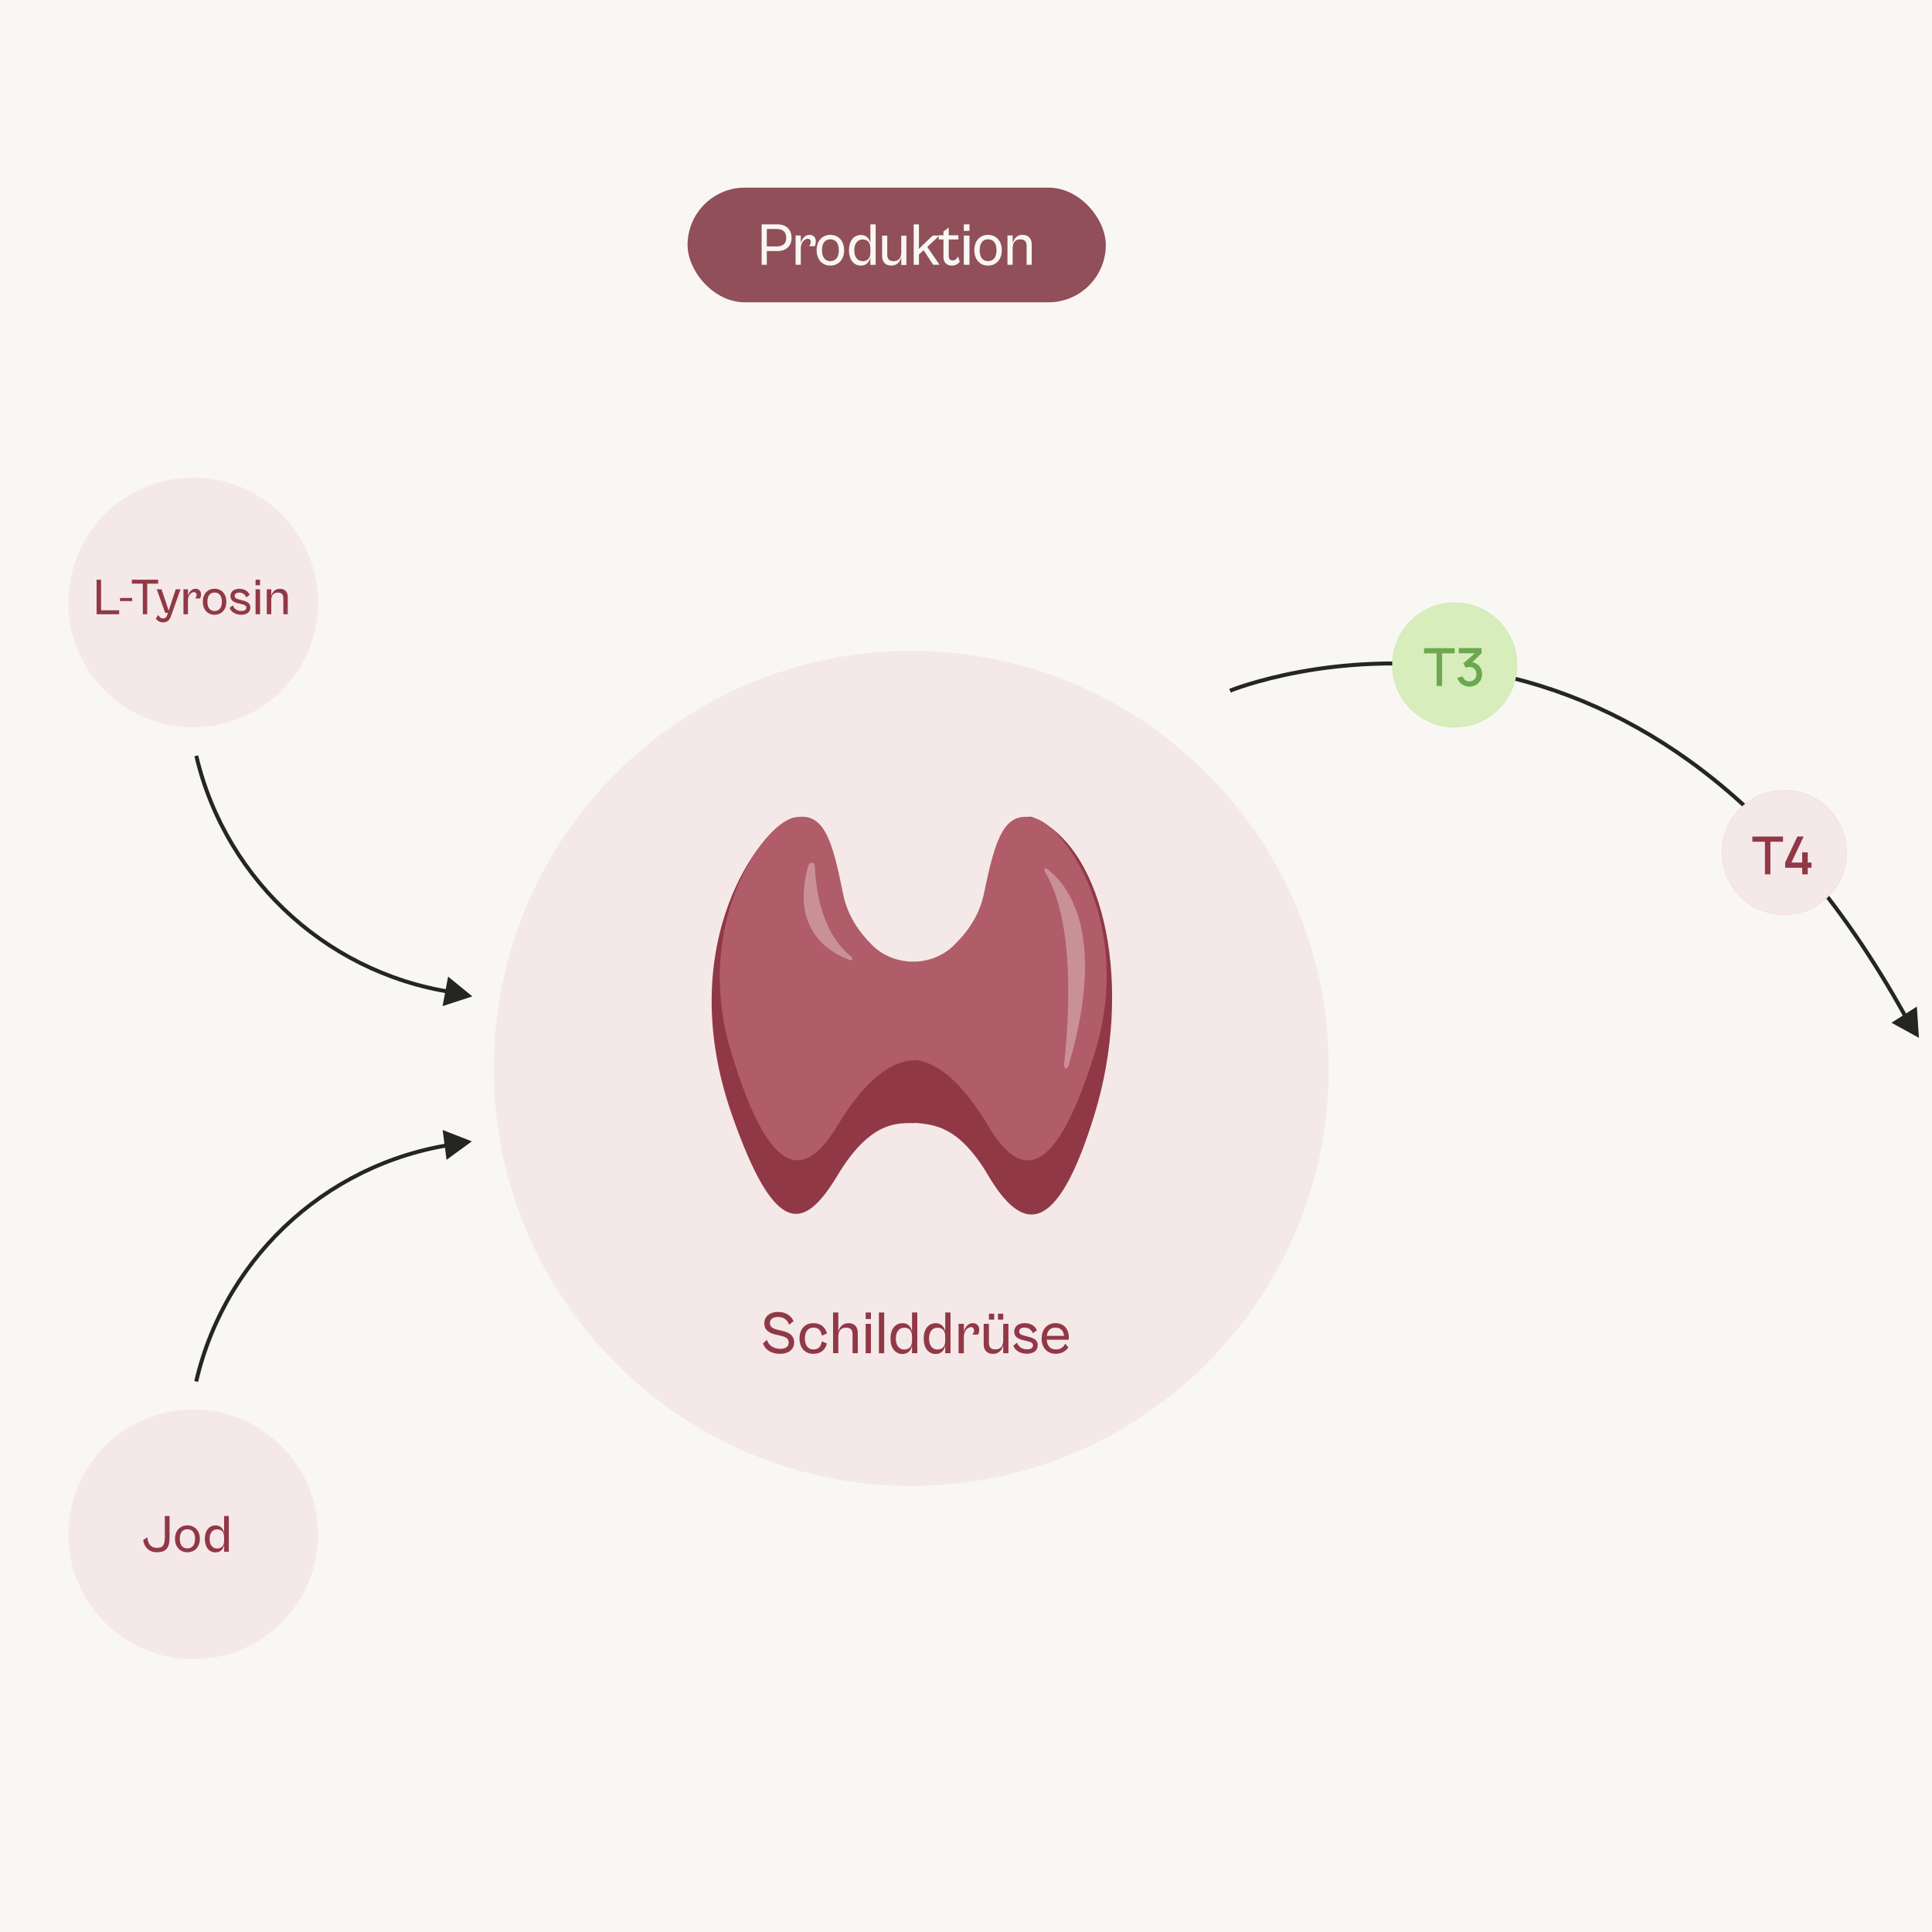 <svg width="2389" height="2389" viewBox="0 0 2389 2389" fill="none" xmlns="http://www.w3.org/2000/svg">
<rect width="2389" height="2389" fill="#F9F7F4"/>
<path d="M2370.27 1244.68L2372.86 1283.36L2338.89 1264.66L2370.27 1244.68Z" fill="#252524"/>
<path d="M1126.86 1837.44C1412.02 1837.44 1643.19 1606.27 1643.19 1321.11C1643.19 1035.95 1412.02 804.783 1126.86 804.783C841.702 804.783 610.534 1035.95 610.534 1321.11C610.534 1606.27 841.702 1837.44 1126.86 1837.44Z" fill="#C5606F" fill-opacity="0.09"/>
<path d="M1279.04 1011.36C1242.97 995.382 1230.21 1117.28 1216.33 1183.89C1207.33 1227.07 1172.33 1255.94 1148.85 1270.89C1136.69 1278.63 1120.56 1278.39 1108.5 1270.5C1085.18 1255.16 1051.69 1226.43 1043.16 1184.09C1029.76 1117.38 1019.69 1001.21 981.153 1011.21C942.618 1021.16 830.55 1165.22 904.887 1378.03C958.858 1532.53 994.552 1521.6 1035.66 1453.37C1076.71 1385.14 1110.26 1388.77 1132.08 1388.77V1388.43C1153.78 1390.97 1184.82 1390.83 1221.8 1453.22C1262.37 1521.69 1305.14 1534.78 1353.21 1378.72C1401.29 1222.66 1367.74 1050.67 1279.09 1011.41L1279.04 1011.36Z" fill="#913846"/>
<path d="M1279.42 1011.72C1240.79 1001.5 1230.41 1039.07 1216.48 1105.81C1210.88 1132.62 1195.22 1153.94 1178.54 1169.85C1151.11 1195.93 1105.59 1195.44 1078.69 1168.87C1062.65 1153.05 1047.91 1132.13 1042.69 1106.01C1029.24 1039.17 1019.13 1001.55 980.445 1011.52C941.761 1021.49 856.754 1143.63 903.885 1300.29C951.015 1456.95 993.896 1460.83 1035.16 1392.46C1076.37 1324.1 1110.05 1311.04 1131.95 1311.04V1310.7C1153.74 1313.25 1184.89 1329.8 1222.02 1392.32C1262.75 1460.92 1305.68 1457.34 1353.94 1300.97C1402.2 1144.61 1318.16 1021.93 1279.53 1011.72H1279.42Z" fill="#B15C69"/>
<path d="M1007.56 1070.24C1008.7 1100.92 1016.36 1154.32 1053.08 1183.37C1055.2 1185.01 1053.19 1188.03 1050.58 1187.09C1025.27 1177.82 976.65 1149.21 999.846 1069.49C1000.99 1065.53 1007.4 1066.12 1007.56 1070.24Z" fill="#F4E9E8" fill-opacity="0.37"/>
<path d="M1315.78 1315.99C1322.06 1258.75 1329.62 1138.85 1291.91 1077.65C1290.85 1075.94 1292.22 1072.71 1293.6 1073.68C1314.93 1088.61 1372.03 1146.58 1321.27 1317.85C1319.69 1323.13 1315.2 1321.61 1315.83 1315.99H1315.78Z" fill="#F4E9E8" fill-opacity="0.37"/>
<path d="M943.45 1661.11L948.425 1656.77C950.739 1664.99 958.548 1667.88 964.911 1667.88C970.522 1667.88 975.266 1665.68 975.266 1660.19C975.266 1654.4 970.811 1652.95 964.159 1651.39L959.416 1650.35C952.705 1648.85 945.128 1645.84 945.128 1636.35C945.128 1626.87 953.11 1622.24 961.903 1622.24C970.696 1622.24 978.216 1626.23 981.282 1633.75L975.786 1638.09C973.357 1631.26 968.266 1628.49 961.73 1628.49C956.176 1628.49 952.011 1631.26 952.011 1635.95C952.011 1640.98 955.713 1642.89 961.498 1644.28L966.993 1645.61C974.166 1647.34 981.976 1650.12 981.976 1660.07C981.976 1668.8 974.687 1674.07 964.911 1674.07C955.135 1674.07 946.805 1670.48 943.45 1661.11Z" fill="#913846"/>
<path d="M988.629 1655.1C988.629 1643.59 995.339 1636.13 1005.75 1636.13C1015.24 1636.13 1020.79 1641.63 1022.53 1648.91L1016.16 1651.58C1015.41 1645.79 1012.4 1641.63 1005.87 1641.63C999.331 1641.63 995.282 1646.54 995.282 1655.1C995.282 1663.67 999.273 1668.64 1005.87 1668.64C1012.46 1668.64 1015.41 1664.42 1016.16 1658.63L1022.53 1661.29C1020.79 1668.58 1015.24 1674.08 1005.75 1674.08C995.282 1674.08 988.629 1666.67 988.629 1655.1Z" fill="#913846"/>
<path d="M1030.1 1673.34V1622.95H1036.64V1646.61C1038.08 1641 1041.96 1636.14 1049.13 1636.14C1056.3 1636.14 1060.7 1640.42 1060.7 1648.17V1673.28H1054.22V1649.73C1054.22 1644.99 1052.31 1641.69 1046.18 1641.69C1039.18 1641.69 1036.64 1646.55 1036.64 1652.68V1673.28H1030.1V1673.34Z" fill="#913846"/>
<path d="M1070.42 1631.05V1622.95H1076.96V1631.05H1070.42ZM1070.42 1673.34V1636.95H1076.96V1673.34H1070.42Z" fill="#913846"/>
<path d="M1086.79 1673.34V1622.95H1093.33V1673.34H1086.79Z" fill="#913846"/>
<path d="M1101.14 1655.17C1101.14 1643.66 1106.87 1636.14 1116.01 1636.14C1123.01 1636.14 1126.48 1640.83 1127.75 1646.38V1622.95H1134.29V1673.34H1127.75V1664.02C1126.48 1669.58 1123.01 1674.26 1116.01 1674.26C1106.81 1674.26 1101.14 1666.74 1101.14 1655.23V1655.17ZM1118.21 1668.71C1125.2 1668.71 1127.75 1663.85 1127.75 1657.83V1652.63C1127.75 1646.61 1125.2 1641.75 1118.21 1641.75C1112.48 1641.75 1107.73 1645.97 1107.73 1655.23C1107.73 1664.48 1112.48 1668.77 1118.21 1668.77V1668.71Z" fill="#913846"/>
<path d="M1142.21 1655.17C1142.21 1643.66 1147.94 1636.14 1157.07 1636.14C1164.07 1636.14 1167.55 1640.83 1168.82 1646.38V1622.95H1175.35V1673.34H1168.82V1664.02C1167.55 1669.58 1164.07 1674.26 1157.07 1674.26C1147.88 1674.26 1142.21 1666.74 1142.21 1655.23V1655.17ZM1159.27 1668.71C1166.27 1668.71 1168.82 1663.85 1168.82 1657.83V1652.63C1168.82 1646.61 1166.27 1641.75 1159.27 1641.75C1153.55 1641.75 1148.8 1645.97 1148.8 1655.23C1148.8 1664.48 1153.55 1668.77 1159.27 1668.77V1668.71Z" fill="#913846"/>
<path d="M1185.31 1673.33V1636.94H1191.85V1646.66C1193.29 1641.05 1197.05 1636.13 1203.18 1636.13C1207.12 1636.13 1210.88 1638.91 1210.88 1644.06C1210.88 1647.12 1210.07 1649.38 1209.43 1650.3H1202.26C1203.47 1649.26 1204.46 1647.01 1204.46 1644.98C1204.46 1642.96 1203.36 1641.05 1200.7 1641.05C1196.01 1641.05 1191.85 1646.54 1191.85 1652.79V1673.38H1185.31V1673.33Z" fill="#913846"/>
<path d="M1216.37 1662.1V1636.94H1222.85V1660.54C1222.85 1665.17 1224.7 1668.58 1230.89 1668.58C1237.95 1668.58 1240.49 1663.6 1240.49 1657.59V1636.94H1246.97V1673.32H1240.49V1663.43C1239.16 1669.16 1235.23 1674.13 1227.94 1674.13C1220.65 1674.13 1216.37 1669.85 1216.37 1662.16V1662.1ZM1222.85 1631.79V1624.44H1229.39V1631.79H1222.85ZM1234.01 1631.79V1624.44H1240.55V1631.79H1234.01Z" fill="#913846"/>
<path d="M1252.93 1663.94L1257.67 1660.24C1258.94 1664.35 1262.93 1668.51 1270.16 1668.51C1274.45 1668.51 1277.34 1666.83 1277.34 1663.6C1277.34 1660.36 1274.04 1659.26 1269.76 1658.27L1264.96 1657.12C1259.75 1655.9 1254.14 1653.41 1254.14 1646.76C1254.14 1640.11 1259.23 1636.06 1267.16 1636.06C1275.08 1636.06 1280.17 1640.11 1282.2 1644.91L1277.22 1648.61C1275.43 1644.33 1271.96 1641.61 1266.75 1641.61C1262.99 1641.61 1260.27 1643.29 1260.27 1646.36C1260.27 1649.42 1262.7 1650.7 1267.62 1651.91L1272.31 1653.13C1280.52 1655.09 1283.18 1658.45 1283.18 1663.48C1283.18 1670.71 1276.99 1673.95 1269.93 1673.95C1262.36 1673.95 1255.41 1670.65 1252.93 1663.88V1663.94Z" fill="#913846"/>
<path d="M1288.04 1655.1C1288.04 1643.59 1295.09 1636.13 1305.1 1636.13C1315.11 1636.13 1321.65 1642.96 1321.65 1653.66C1321.65 1654.82 1321.47 1655.91 1321.36 1656.61H1294.34C1294.69 1664.24 1299.03 1668.64 1305.45 1668.64C1312.74 1668.64 1315.69 1664.65 1317.08 1661.47L1321.07 1665.98C1318.35 1670.32 1313.32 1674.02 1305.45 1674.02C1295.15 1674.02 1287.98 1666.62 1287.98 1655.05L1288.04 1655.1ZM1294.46 1651.87H1315.74C1315.05 1645.15 1311.18 1641.63 1305.04 1641.63C1298.91 1641.63 1295.27 1645.1 1294.46 1651.87Z" fill="#913846"/>
<path d="M572.917 1231.2C411.123 1212.71 277.48 1093.69 240.354 935.128L245.112 934C281.747 1090.6 413.723 1208.05 573.457 1226.35L572.917 1231.2Z" fill="#252524"/>
<path d="M244.961 1708.79L240.203 1707.66C277.476 1547.29 412.542 1427.87 576.249 1410.61L576.788 1415.46C415.141 1432.53 281.792 1550.38 245.01 1708.74L244.961 1708.79Z" fill="#252524"/>
<path d="M2360.73 1270.31C2283.93 1128.17 2191.98 1017.99 2087.5 942.823C2003.98 882.711 1912.28 844.735 1814.97 829.865C1649.24 804.558 1523.12 855.894 1521.88 856.366L1519.99 851.827C1521.27 851.302 1648.67 799.489 1815.7 825.008C1913.82 839.992 2006.24 878.289 2090.39 938.829C2195.47 1014.48 2287.92 1125.19 2365.07 1268L2360.77 1270.31L2360.73 1270.31Z" fill="#252524"/>
<path d="M547.365 1397.27L583.461 1411.34L552.171 1434.15L547.365 1397.27Z" fill="#252524"/>
<path d="M554.085 1207.57L584.1 1232.09L547.268 1244.11L554.085 1207.57Z" fill="#252524"/>
<path d="M1798.77 899.51C1841.46 899.51 1876.07 864.906 1876.07 822.219C1876.07 779.532 1841.46 744.928 1798.77 744.928C1756.09 744.928 1721.48 779.532 1721.48 822.219C1721.48 864.906 1756.09 899.51 1798.77 899.51Z" fill="#D8EDBC"/>
<path d="M1875.77 822.219C1875.77 864.74 1841.3 899.21 1798.77 899.21C1756.25 899.21 1721.78 864.74 1721.78 822.219C1721.78 779.698 1756.25 745.228 1798.77 745.228C1841.3 745.228 1875.77 779.698 1875.77 822.219Z" stroke="#6BA84F" stroke-opacity="0.12" stroke-width="0.6"/>
<path d="M1776.47 848.216V807.882H1760.93V801.51H1798.78V807.882H1783.23V848.216H1776.47Z" fill="#6BA84F"/>
<path d="M1817.07 849.047C1814.77 849.047 1812.61 848.601 1810.57 847.709C1808.53 846.817 1806.81 845.606 1805.28 843.949C1803.81 842.356 1802.73 840.445 1802.03 838.214L1808.59 836.367C1809.23 838.406 1810.31 839.935 1811.84 841.018C1813.37 842.101 1815.15 842.611 1817 842.611C1818.72 842.611 1820.19 842.165 1821.53 841.4C1822.8 840.636 1823.82 839.552 1824.59 838.214C1825.35 836.876 1825.67 835.347 1825.67 833.627C1825.67 831.014 1824.84 828.912 1823.25 827.191C1821.65 825.534 1819.55 824.642 1816.94 824.642C1816.17 824.642 1815.47 824.77 1814.71 824.961C1813.94 825.152 1813.24 825.471 1812.54 825.789L1809.36 820.437L1825.86 805.845L1826.56 807.82H1803.88V801.385H1831.98V807.82L1818.28 821.01V818.78C1821.14 818.78 1823.69 819.417 1825.86 820.755C1828.03 822.094 1829.68 823.814 1830.89 826.108C1832.04 828.338 1832.68 830.823 1832.68 833.627C1832.68 836.621 1831.98 839.234 1830.57 841.591C1829.17 843.885 1827.33 845.733 1824.97 847.071C1822.61 848.41 1820 849.047 1817.07 849.047Z" fill="#6BA84F"/>
<path d="M2206.31 1131.39C2249 1131.39 2283.6 1096.78 2283.6 1054.1C2283.6 1011.41 2249 976.807 2206.31 976.807C2163.62 976.807 2129.02 1011.41 2129.02 1054.1C2129.02 1096.78 2163.62 1131.39 2206.31 1131.39Z" fill="#F4E9E8"/>
<path d="M2283.3 1054.1C2283.3 1096.62 2248.83 1131.09 2206.31 1131.09C2163.79 1131.09 2129.32 1096.62 2129.32 1054.1C2129.32 1011.58 2163.79 977.107 2206.31 977.107C2248.83 977.107 2283.3 1011.58 2283.3 1054.1Z" stroke="#F14446" stroke-opacity="0.12" stroke-width="0.6"/>
<path d="M2182.42 1081.15V1040.81H2166.87V1034.44H2204.72V1040.81H2189.17V1081.15H2182.42Z" fill="#913846"/>
<path d="M2228.49 1081.16V1073H2207.4V1066.56L2222.56 1034.39H2230.34L2215.17 1066.56H2228.49V1053.88H2235.37V1066.56H2240.02V1073H2235.37V1081.16H2228.49Z" fill="#913846"/>
<circle cx="238.9" cy="744.932" r="154.282" fill="#F4E9E8" stroke="#FFE9EA" stroke-width="0.6"/>
<circle cx="238.9" cy="1897.27" r="154.282" fill="#F4E9E8" stroke="#FFE9EA" stroke-width="0.6"/>
<path d="M119.451 759.545V716.828H124.993V754.641H147.357V759.545H119.451Z" fill="#913846"/>
<path d="M148.388 743.261V739.387H163.444V743.261H148.388Z" fill="#913846"/>
<path d="M176.587 759.545V721.732H163.052V716.828H195.567V721.732H182.031V759.545H176.538H176.587Z" fill="#913846"/>
<path d="M192.722 764.652L195.714 760.434C197.185 762.935 198.755 764.75 201.697 764.75C204.198 764.75 205.866 763.524 207.043 759.797L207.68 757.835H204.247L193.85 728.703H199.784L206.405 748.517L208.563 755.137L210.721 748.517L217.293 728.703H223.227L211.359 762.102C209.397 767.791 205.915 769.605 201.599 769.605C197.283 769.605 193.997 767.202 192.673 764.652H192.722Z" fill="#913846"/>
<path d="M226.859 759.545V728.696H232.401V736.936C233.627 732.178 236.815 728.01 242.013 728.01C245.348 728.01 248.536 730.364 248.536 734.729C248.536 737.328 247.849 739.241 247.31 740.025H241.228C242.258 739.143 243.092 737.23 243.092 735.513C243.092 733.797 242.16 732.178 239.904 732.178C235.932 732.178 232.401 736.838 232.401 742.134V759.594H226.859V759.545Z" fill="#913846"/>
<path d="M250.792 744.096C250.792 734.336 256.776 728.01 265.309 728.01C273.843 728.01 279.924 734.336 279.924 744.096C279.924 753.856 273.843 760.182 265.309 760.182C256.776 760.182 250.792 753.856 250.792 744.096ZM274.333 744.096C274.333 736.249 270.655 732.669 265.358 732.669C260.062 732.669 256.482 736.249 256.482 744.096C256.482 751.943 260.111 755.523 265.358 755.523C270.606 755.523 274.333 751.894 274.333 744.096Z" fill="#913846"/>
<path d="M283.942 751.645L287.964 748.506C289.043 751.988 292.427 755.519 298.557 755.519C302.186 755.519 304.639 754.097 304.639 751.399C304.639 748.702 301.843 747.721 298.214 746.887L294.143 745.906C289.729 744.877 284.972 742.768 284.972 737.128C284.972 731.488 289.288 728.055 296.007 728.055C302.726 728.055 307.042 731.488 308.758 735.558L304.541 738.697C303.02 735.068 300.078 732.763 295.664 732.763C292.476 732.763 290.171 734.185 290.171 736.784C290.171 739.531 292.231 740.463 296.399 741.493L300.372 742.523C307.336 744.19 309.592 747.034 309.592 751.301C309.592 757.432 304.344 760.178 298.361 760.178C291.936 760.178 286.051 757.383 283.942 751.645Z" fill="#913846"/>
<path d="M316.021 723.694V716.828H321.563V723.694H316.021ZM316.021 759.545V728.697H321.563V759.545H316.021Z" fill="#913846"/>
<path d="M329.896 759.541V728.692H335.438V736.932C336.664 732.174 339.95 728.055 346.031 728.055C352.113 728.055 355.84 731.684 355.84 738.256V759.541H350.347V739.58C350.347 735.558 348.729 732.763 343.53 732.763C337.596 732.763 335.438 736.882 335.438 742.081V759.541H329.896Z" fill="#913846"/>
<rect x="850.203" y="232" width="517.176" height="141.822" rx="70.911" fill="#904F59"/>
<path d="M1252.2 327.412H1245.79V291.161H1252.2V300.823C1253.6 295.206 1257.44 290.412 1264.44 290.412C1271.44 290.412 1275.79 294.681 1275.79 302.396V327.412H1269.45V303.969C1269.45 299.25 1267.61 295.955 1261.57 295.955C1254.71 295.955 1252.2 300.823 1252.2 306.89V327.412Z" fill="#F9F7F4"/>
<path d="M1221.75 328.412C1211.78 328.412 1204.79 320.948 1204.79 309.412C1204.79 297.876 1211.78 290.412 1221.75 290.412C1231.72 290.412 1238.79 297.876 1238.79 309.412C1238.79 320.948 1231.72 328.412 1221.75 328.412ZM1221.75 322.908C1227.93 322.908 1232.24 318.611 1232.24 309.412C1232.24 300.138 1227.93 295.916 1221.75 295.916C1215.65 295.916 1211.41 300.138 1211.41 309.412C1211.41 318.611 1215.65 322.908 1221.75 322.908Z" fill="#F9F7F4"/>
<path d="M1198.79 285.472H1191.79V277.412H1198.79V285.472ZM1198.79 327.412H1191.79V291.293H1198.79V327.412Z" fill="#F9F7F4"/>
<path d="M1176.75 328.412C1170.83 328.412 1166.64 324.477 1166.64 318.195V296.095H1160.79V290.948H1166.64V286.256L1173.15 281.412V290.948H1185.07V296.095H1173.15V316.227C1173.15 320.919 1175.33 322.055 1178.17 322.055C1181.4 322.055 1183.64 319.33 1184.62 317.059L1186.79 323.568C1185.22 326.066 1181.77 328.412 1176.75 328.412Z" fill="#F9F7F4"/>
<path d="M1136.33 327.412H1129.79V277.412H1136.33V302.785L1136.1 307.86L1141.43 302.636L1153.38 291.293H1161.57L1146.62 305.323L1161.79 327.412H1153.9L1142.11 309.352L1136.33 314.8V327.412Z" fill="#F9F7F4"/>
<path d="M1102.14 328.412C1095.14 328.412 1090.79 324.143 1090.79 316.503V291.412H1097.13V314.93C1097.13 319.574 1098.97 322.945 1105.02 322.945C1111.95 322.945 1114.45 318.001 1114.45 312.009V291.412H1120.79V327.663H1114.45V317.776C1113.13 323.469 1109.29 328.412 1102.14 328.412Z" fill="#F9F7F4"/>
<path d="M1064.61 328.412C1055.48 328.412 1049.79 320.934 1049.79 309.493C1049.79 298.051 1055.48 290.573 1064.61 290.573C1071.57 290.573 1075.01 295.21 1076.28 300.743V277.412H1082.79V327.515H1076.28V318.242C1075.01 323.776 1071.57 328.412 1064.61 328.412ZM1056.38 309.493C1056.38 318.765 1061.09 322.953 1066.78 322.953C1073.74 322.953 1076.28 318.092 1076.28 312.11V306.95C1076.28 300.968 1073.74 296.107 1066.78 296.107C1061.09 296.107 1056.38 300.295 1056.38 309.493Z" fill="#F9F7F4"/>
<path d="M1026.75 328.412C1016.78 328.412 1009.79 320.948 1009.79 309.412C1009.79 297.876 1016.78 290.412 1026.75 290.412C1036.72 290.412 1043.79 297.876 1043.79 309.412C1043.79 320.948 1036.72 328.412 1026.75 328.412ZM1026.75 322.908C1032.93 322.908 1037.24 318.611 1037.24 309.412C1037.24 300.138 1032.93 295.916 1026.75 295.916C1020.65 295.916 1016.41 300.138 1016.41 309.412C1016.41 318.611 1020.65 322.908 1026.75 322.908Z" fill="#F9F7F4"/>
<path d="M990.188 327.412H983.791V291.234H990.188V300.877C991.586 295.271 995.262 290.412 1001.29 290.412C1005.11 290.412 1008.79 293.178 1008.79 298.261C1008.79 301.325 1007.98 303.568 1007.39 304.465H1000.41C1001.59 303.418 1002.54 301.176 1002.54 299.158C1002.54 297.065 1001.44 295.271 998.865 295.271C994.306 295.271 990.188 300.727 990.188 306.931V327.412Z" fill="#F9F7F4"/>
<path d="M948.178 327.412H941.791V277.412H961.466C971.156 277.412 978.791 282.86 978.791 294.352C978.791 305.024 971.156 310.472 961.466 310.472H948.178V327.412ZM960.438 283.158H948.178V304.726H960.438C966.385 304.726 972.184 302.487 972.184 294.352C972.184 285.397 966.385 283.158 960.438 283.158Z" fill="#F9F7F4"/>
<g clip-path="url(#clip0_1150_18)">
<path d="M177 1904.28L182.228 1900.93C182.849 1908.65 186.316 1913.97 193.925 1913.97C201.533 1913.97 203.811 1910.62 203.811 1900.53V1874.6H209.659V1901.49C209.659 1914.43 204.949 1919.45 193.873 1919.45C184.401 1919.45 178.397 1913.36 177 1904.28Z" fill="#913846"/>
<path d="M216.388 1902.81C216.388 1892.71 222.702 1886.17 231.708 1886.17C240.714 1886.17 247.132 1892.71 247.132 1902.81C247.132 1912.91 240.714 1919.45 231.708 1919.45C222.702 1919.45 216.388 1912.91 216.388 1902.81ZM241.18 1902.81C241.18 1894.69 237.298 1890.99 231.708 1890.99C226.118 1890.99 222.34 1894.69 222.34 1902.81C222.34 1910.93 226.17 1914.63 231.708 1914.63C237.246 1914.63 241.18 1910.88 241.18 1902.81Z" fill="#913846"/>
<path d="M253.291 1902.91C253.291 1892.82 258.415 1886.22 266.593 1886.22C272.855 1886.22 275.961 1890.33 277.1 1895.2V1874.6H282.948V1918.79H277.1V1910.62C275.961 1915.49 272.855 1919.6 266.593 1919.6C258.363 1919.6 253.291 1913.01 253.291 1902.91ZM268.56 1914.78C274.822 1914.78 277.1 1910.52 277.1 1905.25V1900.68C277.1 1895.4 274.822 1891.14 268.56 1891.14C263.436 1891.14 259.191 1894.85 259.191 1902.96C259.191 1911.08 263.436 1914.83 268.56 1914.83V1914.78Z" fill="#913846"/>
</g>
<defs>
<clipPath id="clip0_1150_18">
<rect width="106" height="45" fill="white" transform="translate(177 1874.6)"/>
</clipPath>
</defs>
</svg>
